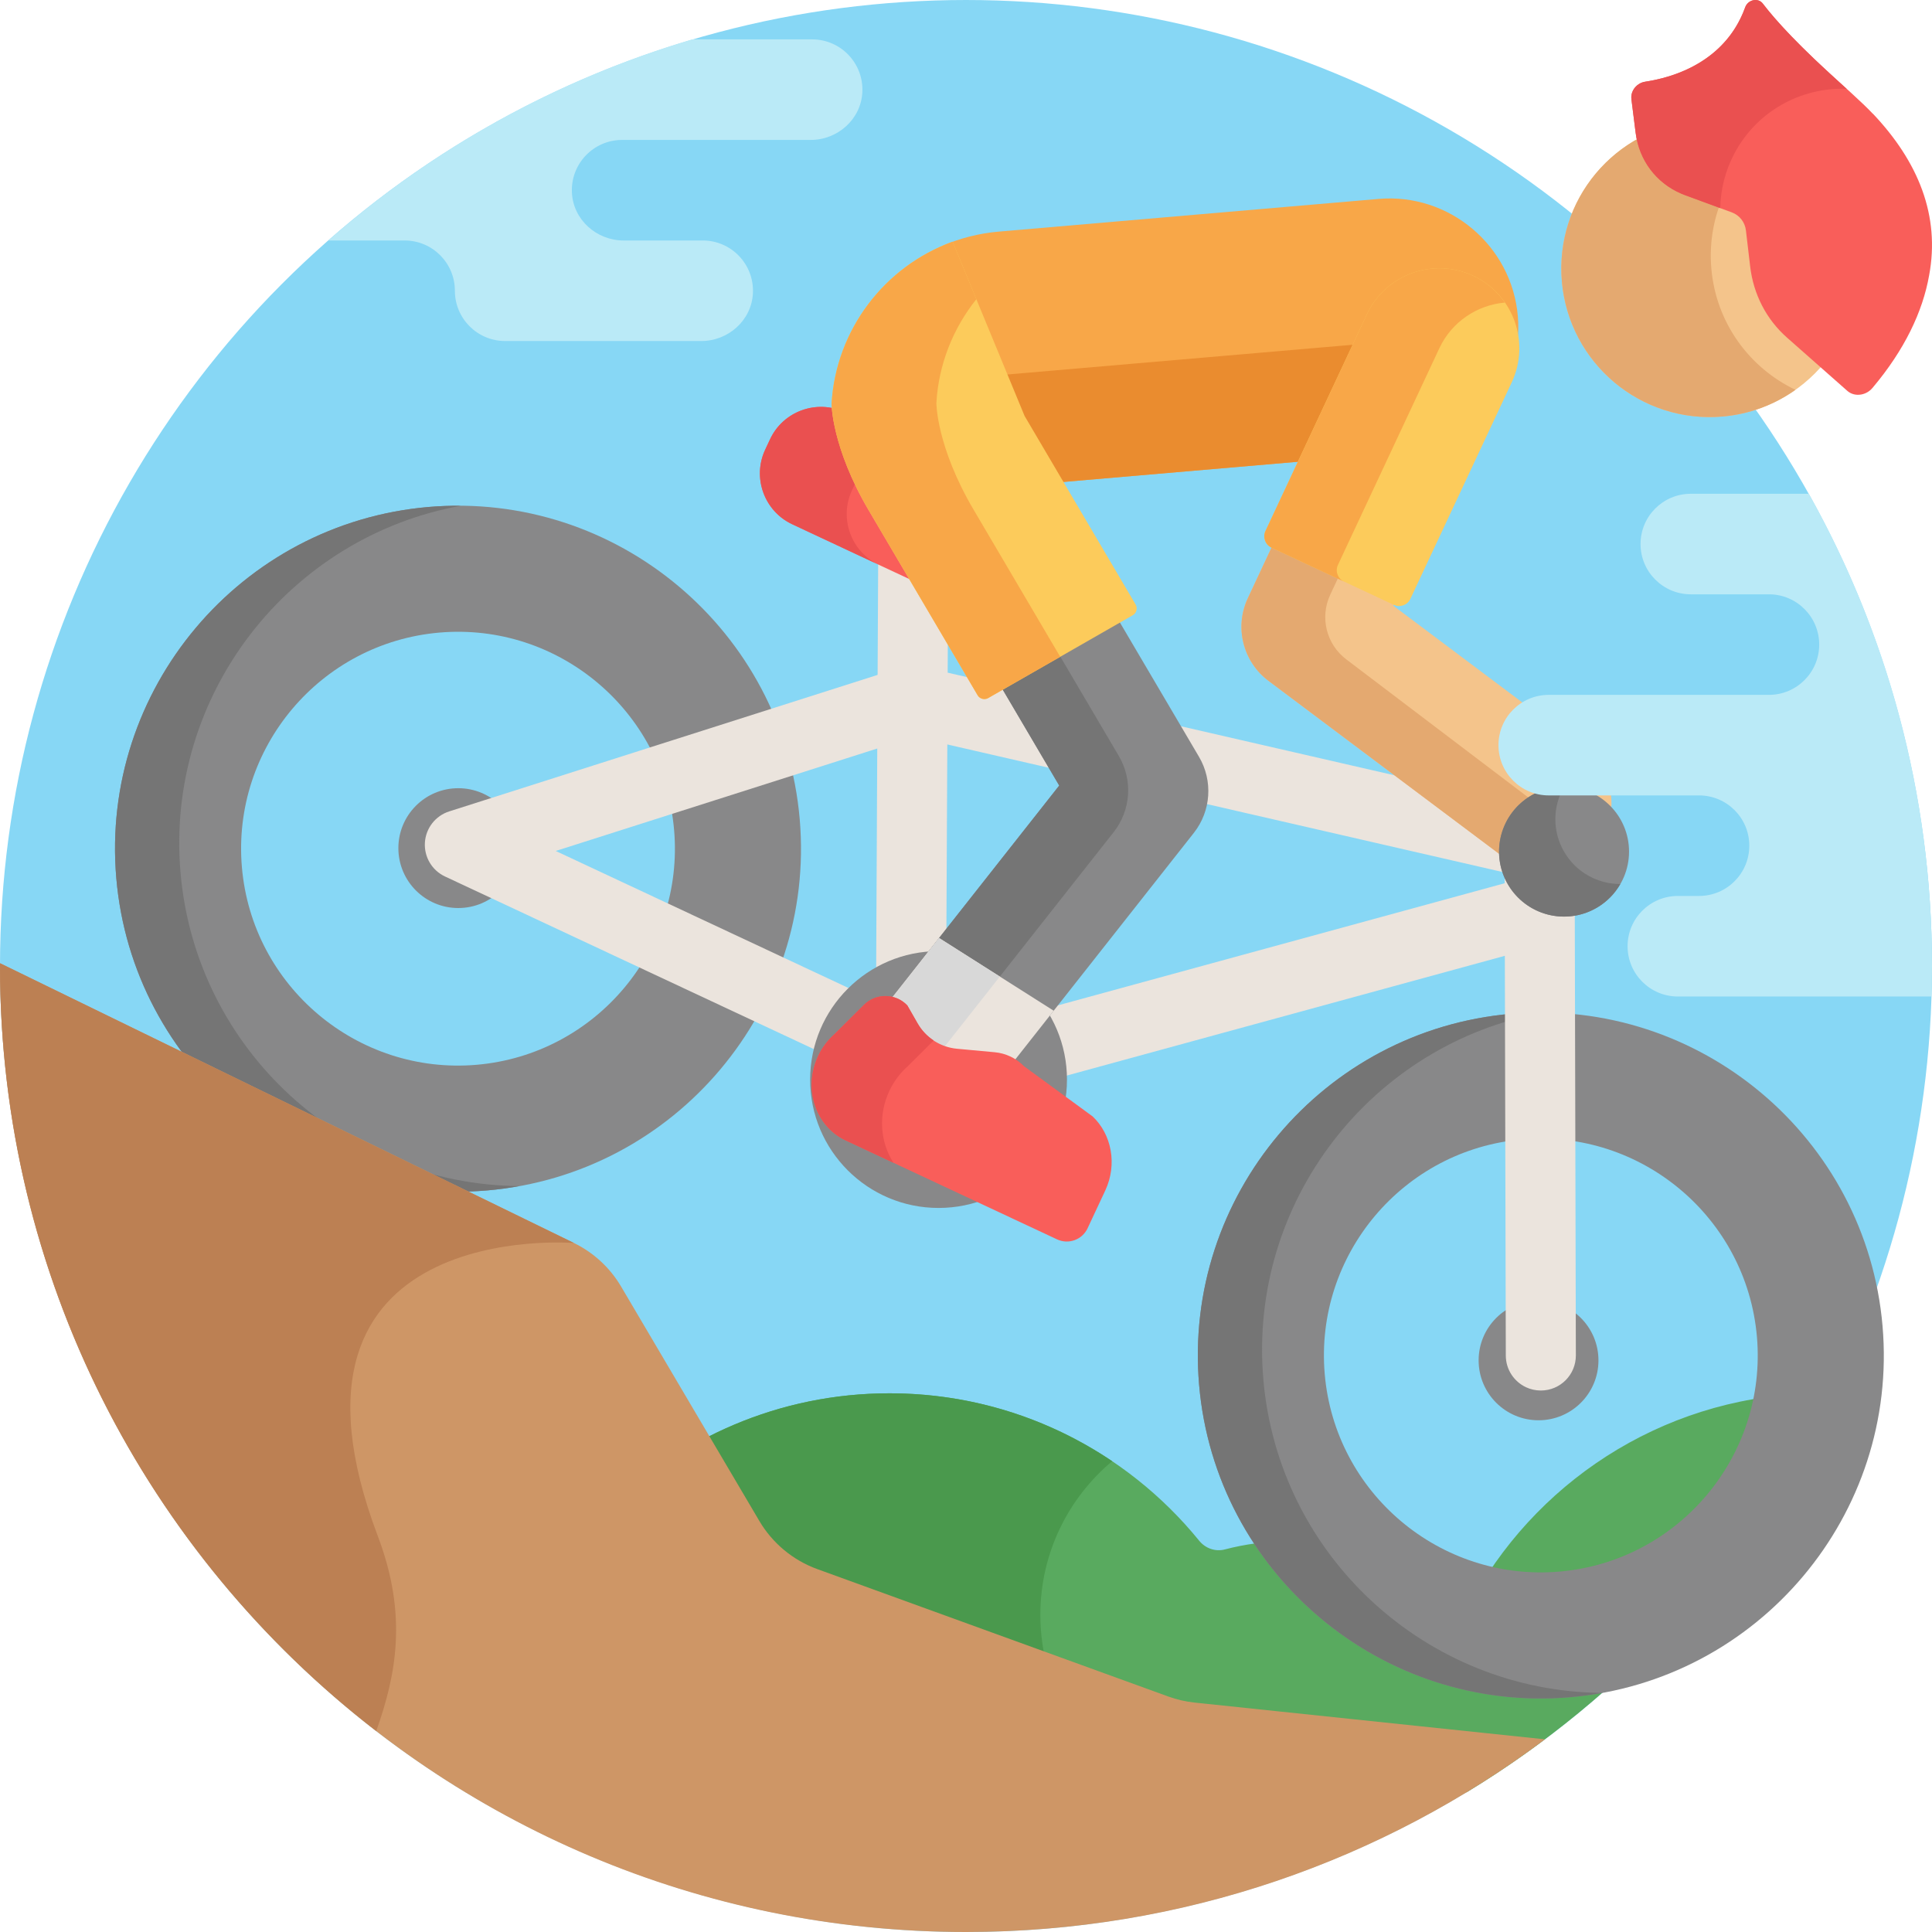 <?xml version="1.0" encoding="iso-8859-1"?>
<!-- Generator: Adobe Illustrator 19.0.0, SVG Export Plug-In . SVG Version: 6.00 Build 0)  -->
<svg version="1.1" id="Capa_1" xmlns="http://www.w3.org/2000/svg" xmlns:xlink="http://www.w3.org/1999/xlink" x="0px" y="0px"
	 viewBox="0 0 512.001 512.001" style="enable-background:new 0 0 512.001 512.001;" xml:space="preserve">
<circle style="fill:#87D7F5;" cx="256" cy="256.001" r="256"/>
<path style="fill:#BAEAF7;" d="M107.225,63.729c7.358,0,13.323,5.965,13.323,13.323s5.965,13.323,13.323,13.323h51.978
	c7.174,0,13.347-5.513,13.684-12.679c0.36-7.651-5.736-13.967-13.308-13.967h-20.978c-7.174,0-13.347-5.513-13.684-12.679
	c-0.36-7.651,5.736-13.967,13.308-13.967h49.978c7.174,0,13.347-5.513,13.684-12.679c0.36-7.651-5.736-13.967-13.308-13.967h-31.742
	C147.354,21.089,114.553,39.492,87,63.729C98.347,63.729,95.926,63.729,107.225,63.729z"/>
<path style="fill:#59AA5F;" d="M482.746,369.241c-39.461,0-73.851,21.629-92.015,53.669c-1.315,2.319-4.383,2.9-6.421,1.18
	c-11.575-9.76-26.524-15.647-42.85-15.647c-5.833,0-11.486,0.762-16.875,2.177c-2.5,0.656-5.138-0.283-6.768-2.289
	c-19.386-23.851-48.956-39.091-82.087-39.091c-58.393,0-105.73,47.336-105.73,105.73c28.221,0,165.538,0,258.691,0
	c41.524-25.216,75.289-61.92,96.925-105.69C484.662,369.256,483.706,369.241,482.746,369.241z"/>
<path style="fill:#4A994D;" d="M275.704,427.959c0-16.359,7.402-30.985,19.034-40.726c-16.854-11.358-37.155-17.991-59.008-17.991
	c-58.393,0-105.73,47.336-105.73,105.73c24.918,0,147.966,0,174.113,0C287.225,466.081,275.704,448.37,275.704,427.959z"/>
<g>
	<circle style="fill:#888889;" cx="121.45" cy="224.761" r="15.878"/>
	<path style="fill:#888889;" d="M129.171,315.471c-49.934,4.297-94.055-32.832-98.352-82.767
		c-4.297-49.934,32.832-94.055,82.766-98.352c49.935-4.297,94.056,32.831,98.353,82.766S179.106,311.174,129.171,315.471z
		 M116.449,167.642c-31.578,2.717-55.059,30.619-52.341,62.198c2.717,31.579,30.619,55.06,62.198,52.342s55.06-30.62,52.342-62.199
		C175.931,188.404,148.028,164.924,116.449,167.642z"/>
</g>
<path style="fill:#757575;" d="M47.84,231.239c-4.05-47.063,28.705-88.947,74.291-97.207c-2.826-0.021-5.675,0.073-8.546,0.32
	c-49.934,4.297-87.063,48.418-82.766,98.352c4.297,49.936,48.418,87.064,98.352,82.767c2.871-0.247,5.694-0.641,8.475-1.145
	C91.319,313.976,51.89,278.304,47.84,231.239z"/>
<path style="fill:#888889;" d="M416.13,449.78c-49.934,4.297-94.055-32.832-98.352-82.767
	c-4.297-49.934,32.832-94.055,82.766-98.352c49.936-4.297,94.056,32.832,98.353,82.766
	C503.194,401.362,466.066,445.483,416.13,449.78z M403.409,301.95c-31.579,2.717-55.059,30.619-52.341,62.198
	s30.619,55.06,62.198,52.342c31.579-2.717,55.06-30.62,52.342-62.199C462.891,322.713,434.987,299.233,403.409,301.95z"/>
<path style="fill:#757575;" d="M334.799,365.548c-4.05-47.063,28.705-88.947,74.291-97.207c-2.826-0.021-5.675,0.073-8.546,0.32
	c-49.935,4.297-87.063,48.417-82.766,98.352c4.297,49.935,48.418,87.064,98.352,82.767c2.871-0.247,5.694-0.641,8.475-1.145
	C378.279,448.285,338.849,412.612,334.799,365.548z"/>
<circle style="fill:#888889;" cx="407.73" cy="360.511" r="15.878"/>
<path style="fill:#EBE4DD;" d="M417.291,225.125c0.123-0.878,0.115-1.747-0.006-2.59l-0.006-2.334l0,0l-14.106-24.176
	c-2.789,1.681-4.505,4.696-4.497,7.963l0.02,8.173l-147.553-33.897l0.277-56.417c0.025-5.127-4.108-9.302-9.235-9.327
	s-9.302,4.11-9.327,9.235l-0.281,57.097l-113.53,36.175c-3.64,1.16-6.197,4.432-6.444,8.243c-0.246,3.813,1.868,7.387,5.328,9.007
	l119.473,55.918c0.01,0.005,0.019,0.012,0.03,0.017c0.014,0.006,0.028,0.01,0.042,0.017l9.277,4.342
	c1.995,0.934,4.257,1.128,6.381,0.546l145.663-39.816l0.259,105.943c0.009,3.712,2.197,6.911,5.352,8.388
	c1.2,0.561,2.54,0.874,3.953,0.871c5.126-0.013,9.27-4.178,9.259-9.305L417.291,225.125z M147.275,225.515l85.207-27.15
	l-0.329,66.877L147.275,225.515z M251.532,274.311l-0.858-0.401l0.376-76.621l147.693,33.929l0.007,2.852L251.532,274.311z"/>
<circle style="fill:#888889;" cx="248.73" cy="286.091" r="34.03"/>
<path style="fill:#F95E5A;" d="M258.365,161.593l-48.431-22.668c-7.397-3.462-10.617-12.347-7.155-19.745l1.311-2.802
	c3.462-7.397,12.348-10.617,19.745-7.155l48.431,22.668c7.397,3.462,10.617,12.347,7.155,19.745l-1.311,2.802
	C274.647,161.835,265.762,165.055,258.365,161.593z"/>
<path style="fill:#EA5050;" d="M225.782,129.946l1.312-2.802c3.462-7.397,12.347-10.617,19.745-7.155l-23.003-10.766
	c-7.398-3.462-16.283-0.243-19.745,7.155l-1.312,2.802c-3.462,7.397-0.243,16.283,7.155,19.745l23.003,10.766
	C225.539,146.229,222.32,137.344,225.782,129.946z"/>
<circle style="fill:#F4C48B;" cx="453.1" cy="71.191" r="39.34"/>
<path style="fill:#E4A970;" d="M453.522,71.159c-1.241-14.417,5.466-27.678,16.476-35.483c-6.107-2.912-13.041-4.295-20.269-3.673
	c-21.645,1.863-37.682,20.919-35.819,42.564s20.919,37.682,42.565,35.819c7.228-0.622,13.824-3.169,19.343-7.082
	C463.637,97.497,454.763,85.577,453.522,71.159z"/>
<path style="fill:#F8A748;" d="M402.238,83.754L402.238,83.754c-1.608-18.678-18.205-32.645-36.883-31.038l-100.669,8.663
	c-5.236,0.451-10.207,1.739-14.805,3.703l18.676,45.214l10.403,17.667l92.795-7.985C390.099,118.4,403.817,102.099,402.238,83.754z"
	/>
<path style="fill:#EA8C2F;" d="M364.934,90.813l-100.84,8.678l4.463,10.806l10.403,17.667l92.795-7.986
	c11.273-0.97,20.792-7.505,26.095-16.652C389.604,94.698,377.678,89.716,364.934,90.813z"/>
<path style="fill:#F4C48B;" d="M419.901,198.51l-50.642-37.982l2.271-4.852l-32.409-15.169l-8.436,18.023
	c-3.591,7.673-1.308,16.814,5.47,21.897l62.277,46.708c1.007,0.755,2.068,1.389,3.165,1.903c7.511,3.516,16.709,1.416,21.882-5.481
	C429.409,215.652,427.807,204.437,419.901,198.51z"/>
<path style="fill:#E4A970;" d="M425.142,220.848c0.236-0.473,0.358-0.761,0.415-0.887c-3.167,0.878-6.611,0.653-9.696-0.79
	c-0.86-0.403-1.692-0.9-2.482-1.492l-56.559-42.907c-5.315-3.986-7.106-11.154-4.29-17.172l4.153-8.873l-17.563-8.22l-8.436,18.023
	c-3.591,7.673-1.308,16.814,5.47,21.897l62.277,46.708c1.007,0.755,2.068,1.389,3.165,1.903c7.511,3.516,16.709,1.416,21.882-5.481
	c0.308-0.41,0.583-0.835,0.85-1.261C424.566,221.914,424.704,221.715,425.142,220.848z"/>
<path style="fill:#888889;" d="M317.75,200.566l-23.156-39.326l-31.053,17.788l17.164,29.151l-54.771,69.492
	c-6.116,7.761-4.783,19.01,2.977,25.127c1.106,0.87,2.281,1.59,3.503,2.163c7.357,3.444,16.378,1.516,21.624-5.139l62.346-79.102
	C320.951,214.926,321.492,206.923,317.75,200.566z"/>
<path style="fill:#757575;" d="M296.508,200.359l-17.707-30.072l-15.259,8.741l17.164,29.151l-54.771,69.492
	c-6.116,7.761-4.783,19.01,2.977,25.127c0.105,0.083,0.219,0.147,0.325,0.227c1.307-0.947,2.511-2.08,3.56-3.41l62.346-79.102
	C299.708,214.719,300.25,206.716,296.508,200.359z"/>
<path style="fill:#FCCB5B;" d="M390.429,73.09c-10.59-4.956-23.238-0.373-28.194,10.216l-26.873,57.415
	c-0.776,1.657-0.061,3.629,1.596,4.405l32.409,15.169c1.658,0.776,3.63,0.061,4.405-1.596l26.873-57.415
	C405.602,90.694,401.02,78.046,390.429,73.09z"/>
<path style="fill:#F8A748;" d="M354.568,149.71l26.873-57.415c3.318-7.09,10.087-11.467,17.375-12.112
	c-2.06-2.966-4.887-5.455-8.387-7.093c-10.59-4.956-23.237-0.373-28.194,10.216l-26.873,57.416
	c-0.776,1.657-0.061,3.629,1.596,4.405l19.205,8.989C354.507,153.339,353.792,151.367,354.568,149.71z"/>
<path style="fill:#FCCB5B;" d="M301.166,161.78c0.142-0.535,0.063-1.104-0.218-1.58l-29.429-49.98l-19.065-46.156
	c-18.09,6.522-30.972,23.448-32.08,42.961c0,0,0.011,11.507,9.859,28.231l0,0l28.843,48.986c0.219,0.373,0.538,0.652,0.904,0.823
	c0.589,0.276,1.3,0.27,1.907-0.079l38.306-21.943C300.674,162.771,301.024,162.314,301.166,161.78z"/>
<path style="fill:#F8A748;" d="M258.007,135.063L258.007,135.063c-9.848-16.725-9.859-28.232-9.859-28.232
	c0.583-10.28,4.438-19.84,10.598-27.54l-6.29-15.227c-18.09,6.522-30.972,23.448-32.079,42.961c0,0,0.011,11.507,9.859,28.232v0.001
	l28.843,48.986c0.219,0.373,0.538,0.652,0.904,0.823c0.589,0.276,1.3,0.27,1.907-0.079l19.079-10.929L258.007,135.063z"/>
<path style="fill:#EBE4DD;" d="M232.414,304.961c7.357,3.443,16.378,1.515,21.624-5.139l25.201-31.973l-30.376-19.268l-22.928,29.09
	c-6.116,7.76-4.784,19.01,2.977,25.127C230.017,303.668,231.192,304.388,232.414,304.961z"/>
<path style="fill:#D8D8D8;" d="M229.138,302.956c0.033,0.022,0.066,0.044,0.098,0.069c1.307-0.947,2.511-2.08,3.56-3.41
	l32.172-40.818l-16.105-10.216c-23.917,30.54-23.362,29.204-24.81,32.033c-0.02,0.039-0.045,0.075-0.065,0.114
	c-3.785,7.534-1.791,16.777,4.923,22.07C228.984,302.856,229.064,302.9,229.138,302.956z"/>
<path style="fill:#F95E5A;" d="M289.563,295.868L289.563,295.868l-18.204-13.321c-2.058-2.111-4.8-3.42-7.736-3.692l-10.017-0.926
	c-4.359-0.403-8.249-2.905-10.424-6.704l-2.734-4.775c-3.116-3.269-8.302-3.327-11.504-0.142l-7.841,7.799l0.002,0.001
	c-1.754,1.558-3.24,3.499-4.306,5.777c-3.995,8.535-0.707,18.587,7.305,22.338c5.069,2.373,56.153,26.282,56.021,26.22
	c3.046,1.425,6.67,0.112,8.095-2.934l4.682-10.004C296.154,308.56,294.58,300.609,289.563,295.868z"/>
<path style="fill:#EA5050;" d="M235.671,289.134c1.209-2.583,2.894-4.784,4.883-6.551l-0.002-0.002l6.875-6.839
	c-1.723-1.141-3.189-2.672-4.246-4.518l-2.734-4.775c-3.116-3.268-8.302-3.327-11.505-0.142l-7.84,7.799l0.002,0.001
	c-1.754,1.557-3.24,3.499-4.306,5.777c-3.995,8.535-0.707,18.587,7.305,22.338l12.685,5.937
	C233.319,302.806,232.648,295.593,235.671,289.134z"/>
<circle style="fill:#888889;" cx="414.49" cy="225.681" r="17.223"/>
<path style="fill:#757575;" d="M414.488,225.685c-3.186-5.518-2.957-12.058,0.008-17.21c-2.93-0.004-5.899,0.723-8.619,2.294
	c-8.237,4.756-11.06,15.289-6.304,23.527c4.756,8.237,15.289,11.06,23.527,6.304c2.72-1.57,4.835-3.778,6.296-6.318
	C423.452,234.274,417.674,231.202,414.488,225.685z"/>
<path style="fill:#F95E5A;" d="M496.223,102.811c8.527-10.095,13.321-20.256,15.015-29.826c2.956-15.765-2.828-30.145-14.96-42.918
	c0.02,0.032,0.039,0.064,0.058,0.096c-5.784-6.188-20.282-17.576-29.196-29.239c-1.225-1.603-3.916-1.026-4.646,1.004
	c-0.736,2.045-1.643,3.883-2.679,5.533l0,0c-2.928,4.67-7.102,8.164-12.052,10.59l0,0c-3.636,1.782-7.694,2.985-11.763,3.602
	c-0.01,0.001-0.02,0.003-0.03,0.005c-0.577,0.087-1.115,0.293-1.592,0.585c-1.378,0.844-2.244,2.42-2.042,4.025l1.127,8.949
	c0.912,7.236,5.431,13.253,12.091,16.103c0.333,0.143,0.669,0.279,1.013,0.406l12.341,4.542c2.082,0.766,3.52,2.583,3.782,4.807
	l1.125,9.556v0.003c0.869,7.381,4.308,14.021,9.75,18.827l16.003,14.133c1.005,0.887,2.352,1.192,3.655,0.959
	c0.005-0.009,0.004-0.009,0.004-0.009c-0.003,0.005-0.004,0.009-0.004,0.009l0,0l0,0
	C494.337,104.356,495.416,103.766,496.223,102.811z"/>
<path style="fill:#EA5050;" d="M459.573,40.788c5.969-11.372,17.768-17.7,29.8-17.247c-12.644-11.288-19.041-18.44-22.232-22.616
	c-1.225-1.603-3.916-1.026-4.646,1.004c-4.147,11.535-14.425,17.884-26.494,19.725c-0.01,0.001-0.02,0.003-0.03,0.005
	c-0.577,0.087-1.115,0.293-1.592,0.585c-1.378,0.844-2.244,2.42-2.041,4.025l1.127,8.949c0.909,7.213,5.405,13.239,12.091,16.103
	c0.333,0.142,0.669,0.279,1.013,0.406l9.317,3.429C455.977,50.296,457.161,45.384,459.573,40.788z"/>
<path style="fill:#BAEAF7;" d="M434.762,144.176c0,7.358,5.965,13.323,13.323,13.323h20.702c7.358,0,13.323,5.965,13.323,13.323
	s-5.965,13.323-13.323,13.323c-14.097,0-44.52,0-58.354,0c-7.358,0-13.323,5.965-13.323,13.323s5.965,13.323,13.323,13.323
	c12.753,0,26.034,0,39.828,0c7.358,0,13.323,5.965,13.323,13.323s-5.965,13.323-13.323,13.323h-5.611
	c-7.358,0-13.323,5.965-13.323,13.323c0,7.358,5.965,13.323,13.323,13.323h67.21c0.083-2.685,0.14-5.376,0.14-8.082
	c0-45.46-11.865-88.144-32.644-125.148h-31.271C440.727,130.853,434.762,136.817,434.762,144.176z"/>
<path style="fill:#CE9666;" d="M316.59,451.202c-2.388-0.251-4.737-0.792-6.994-1.611l-93.004-33.763
	c-6.444-2.339-11.872-6.849-15.355-12.753l-36.639-62.125c-2.942-4.988-7.287-9.002-12.492-11.54L0.009,255.262
	c0,0.247-0.009,0.492-0.009,0.739c0,141.385,114.615,256,256,256c57.557,0,110.675-18.998,153.432-51.06L316.59,451.202z"/>
<path style="fill:#BC8053;" d="M0,256.001c0,82.532,39.066,155.929,99.704,202.744c5.365-15.04,8.322-30.808,0.427-51.651
	c-32.045-84.602,51.975-77.685,51.975-77.685L0.009,255.262C0.009,255.509,0,255.754,0,256.001z"/>
<g>
</g>
<g>
</g>
<g>
</g>
<g>
</g>
<g>
</g>
<g>
</g>
<g>
</g>
<g>
</g>
<g>
</g>
<g>
</g>
<g>
</g>
<g>
</g>
<g>
</g>
<g>
</g>
<g>
</g>
</svg>
